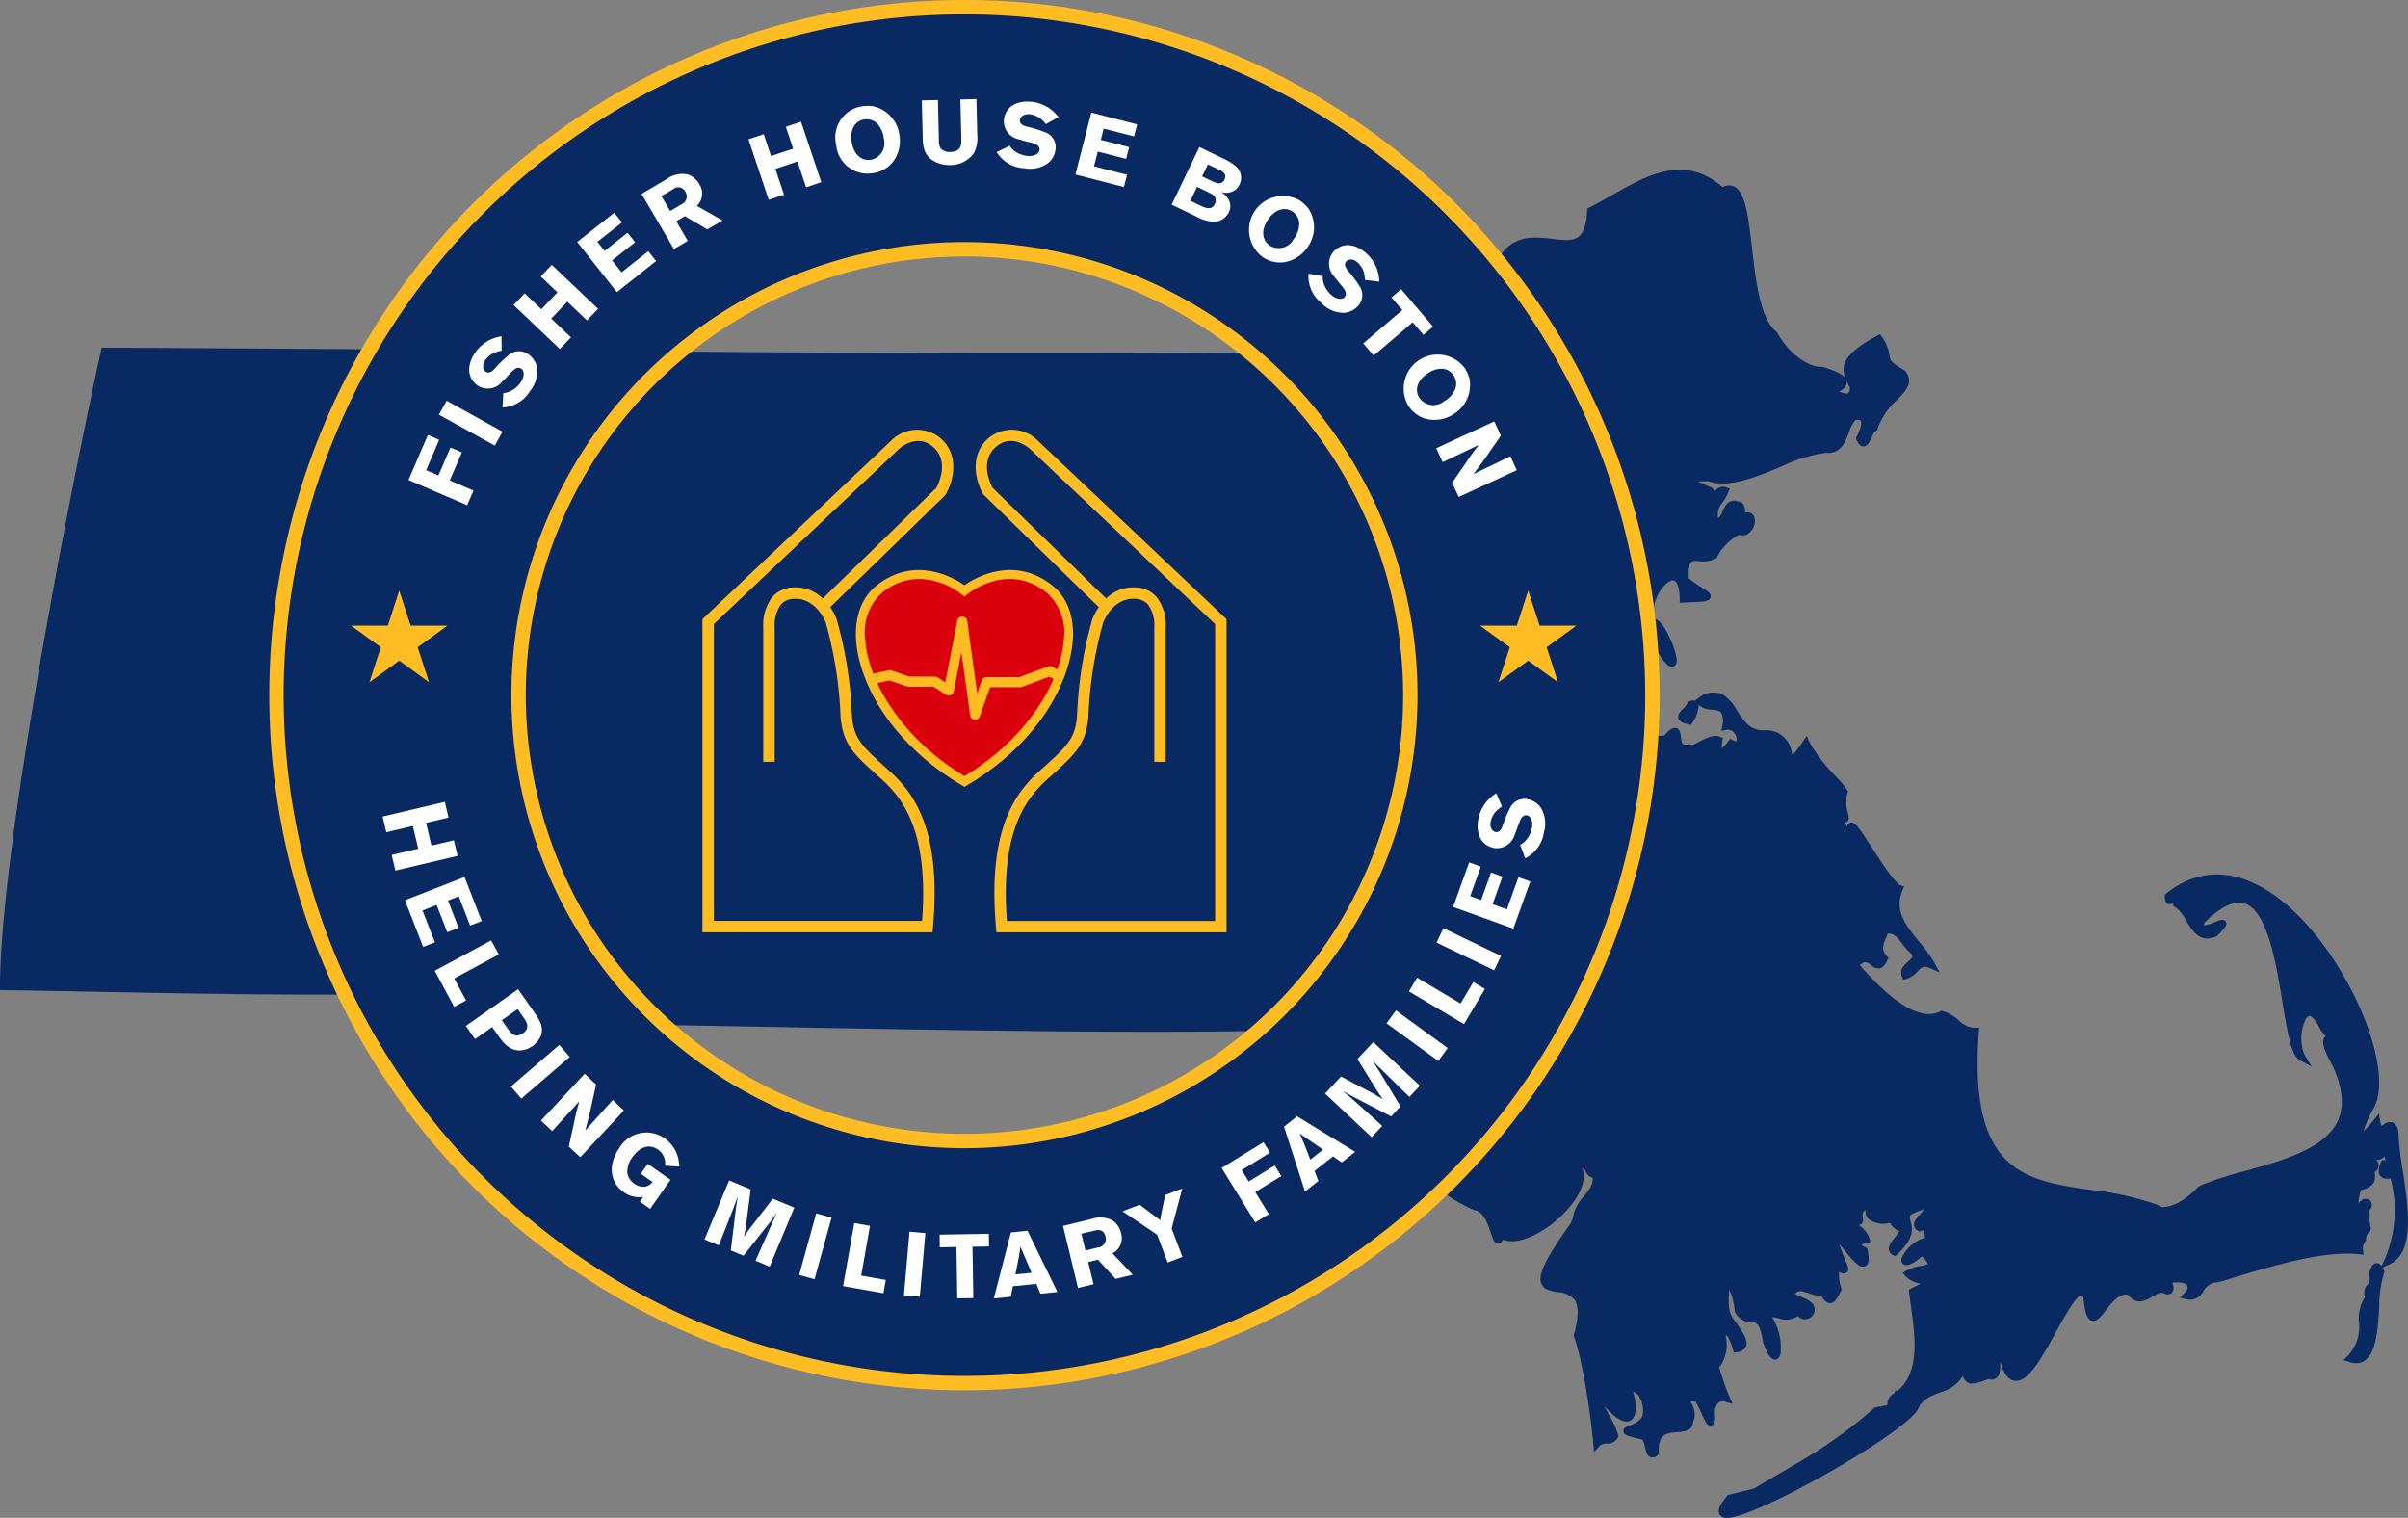 <svg xmlns="http://www.w3.org/2000/svg" xmlns:xlink="http://www.w3.org/1999/xlink" id="Group_2" data-name="Group 2" width="278.762" height="175.711" viewBox="0 0 278.762 175.711"><rect x="0" y="0" width="278.762" height="175.711" fill="#808080" stroke="none"/><defs><clipPath id="clip-path"><rect id="Rectangle_7" data-name="Rectangle 7" width="278.762" height="175.711" fill="none"></rect></clipPath></defs><g id="Group_1" data-name="Group 1" clip-path="url(#clip-path)"><path id="Path_1" data-name="Path 1" d="M278.136,152.461a34.888,34.888,0,0,1-.492-4.346l-.011-.091a1.3,1.3,0,0,0-.627-.973,1.157,1.157,0,0,0-1.052.231c-.1.059-.255.155-.242.185,0,0-.091-.094-.16-.527l-.148-.915-.585.718a11.459,11.459,0,0,1-1.2,1.312,12.421,12.421,0,0,1,1.218-2.744c2.472-4.73-3.231-17.769-10.341-23.649-4.856-4.012-9.6-4.4-13.716-1.13l-.148.117-.01.188c-.011.235-.036.726.332.9a.611.611,0,0,0,.638-.117c0,.022,0,.049-.006.074l-.023.262.226.132a4.6,4.6,0,0,1,1.309,1.616c.7,1.161,1.555,2.617,3.44,1.824l.133-.089c.942-.942,1.227-1.278.981-1.648-.234-.351-.615-.2-1.193.042a4.448,4.448,0,0,1-1.295.4.586.586,0,0,1,.021-.3c1.887-1.87,3.463-2.626,4.671-2.229,2.651.851,3.665,7.046,4.4,11.569.635,3.875,1.041,6.094,2.006,6.591l1.353.7-.81-1.288a5.08,5.08,0,0,1,.1-4.145c.071-.125.256-.411.456-.411h.006c.242.009.684.393,1.221,1.493a7.653,7.653,0,0,0,.629.851c-.7.572.05,1.99.716,3.247.088.167.169.32.224.427,1.085,2.521,1.228,4.551.435,6.208-1.508,3.154-6.334,4.5-10.593,5.691a41.645,41.645,0,0,0-5.351,1.74l-.133.093c-2.32,2.422-3.936,2.419-4.378,2.348l.028-.089a33.906,33.906,0,0,0-8.126-1.869c-7.6-1.1-14.171-2.044-12.955-18.311l.037-.487-.487.042a2.921,2.921,0,0,1-1.9-.9,4.776,4.776,0,0,0-1.839-1.052l-.149-.036-.135.07c-3.141,1.624-7.768-3.606-9.289-5.325l-.018-.019c.572-.552.875-.325,1.309-.006a1.21,1.21,0,0,0,1.043.354c.338-.091.6-.385.846-.954l.107-.248-.184-.2c-.666-.726-.48-1.306.124-2.6.679-.057,1.093.414,1.662,1.166a6.245,6.245,0,0,0,1.111,1.221c.148.279.064.421-.44.854-.418.361-1.05.9-.687,1.762l.14.331.349-.091a2.8,2.8,0,0,0,1.293-.861c.46-.464.71-.728,1.442-.391l1.124.51-.586-1.086a16.307,16.307,0,0,0-1.8-2.5c-1.5-1.832-2.922-3.563-1.9-5.956l.174-.4-.414-.151c-.63-.229-2.211-2.667-3.257-4.28-1.678-2.584-2.089-3.2-2.637-2.939a.507.507,0,0,0-.3.447,1.518,1.518,0,0,0-.282-.461c.271-.1.466-.251.491-.53l0-.052-.009-.053c-.027-.158-.06-.331-.1-.511a4.264,4.264,0,0,1-.062-2.266l.08-.175-.081-.175a10.157,10.157,0,0,0-1.319-1.6,18.95,18.95,0,0,1-3.081-4l-.291-.721-.439.64a13.263,13.263,0,0,1-1.229,1.628c-.025-.085-.05-.18-.072-.263a2.977,2.977,0,0,0-2.964-2.652c-1.824.177-2.569-1.031-3.4-2.3a5.1,5.1,0,0,0-1.644-1.839,2.682,2.682,0,0,0-2.834.445l-.352.229.049.073a.893.893,0,0,0-.775.106l-.131.071-.056.139a2.248,2.248,0,0,1-.5.62c-.323.327-.657.664-.521,1.092s.661.581,1.208.68l.284.05.146-.249a3.93,3.93,0,0,0,.71-2.041,2.359,2.359,0,0,0,1.518.553c.472.049.88.091,1.083.353a2.128,2.128,0,0,1,.132,1.505l-.093.6.6-.135a.948.948,0,0,1,.971.538.988.988,0,0,1,.171.794c-.027.015-.162.017-.429-.121l-.307-.158-.211.273a4.232,4.232,0,0,1-.765.8,3.885,3.885,0,0,1,.073-.851l.052-.3-.271-.14c-.736-.375-1.732.155-2.615.625-.177.093-.392.208-.564.288l-.534-.083a.841.841,0,0,1-.6,0c-.188-.127-.237-.536-.276-.866-.05-.421-.1-.858-.51-.986s-.814.191-1.4.836c-1.16.3-2.141-.708-3.019-1.626,1.454-1.478,1.637-1.7,1.424-2.087-.195-.356-.565-.276-1.177-.146a10.758,10.758,0,0,1-1.835.268l-.286.085-.083.287a.732.732,0,0,1-.356-.594c-.125-.84.638-1.733,2.045-2.386l.2-.091.036-.216a1.2,1.2,0,0,0-.234-.984,3.636,3.636,0,0,0,2.04-1.243l.1-.121,0-.158a1.863,1.863,0,0,0-.577-1.177,2.881,2.881,0,0,0,.767.006c.064,0,.143-.011.214-.014a1.431,1.431,0,0,1-.066.154l-.1.21.125.193c1.015,1.564,1.413,1.792,1.819,1.662.195-.063.42-.251.388-.781-.06-.975-1.228-4.179-2.439-4.728-.528-1.011-.016-2.569.768-3.567.491-.625,1.047-.976,1.376-.861.146.049.625.349.646,2.134l0,.427.427-.016c2.53-.1,3.011-.132,3.141-.619.112-.422-.255-.653-.922-1.072a15.613,15.613,0,0,1-1.579-1.1c-.078-1.264.093-1.725.255-1.887s.463-.149.942-.121a3.217,3.217,0,0,0,1.9-.294l.1-.058.057-.108a6.079,6.079,0,0,1,2.532-2.587,1.193,1.193,0,0,0,1.215-.252,1.771,1.771,0,0,0,.578-1.8.838.838,0,0,0-.854-.547l-.208,0-.057.08a1.387,1.387,0,0,0-.188-1.051.773.773,0,0,0-.572-.279c-1.1-.423-1.551.55-1.817,1.137a1.983,1.983,0,0,1-.5.806,2.2,2.2,0,0,1,.528-1.853,6.706,6.706,0,0,0,.665-1.192l.158-.388-.388-.156a1.118,1.118,0,0,0-1.237.325c-.045.042-.111.1-.093.125a1.026,1.026,0,0,1-.226-.266l-.067-.1-.75-.34c-.3-.136-.625-.281-.893-.411.273-.018.651-.033,1.177-.039,2.337.822,5.407-.447,8.373-1.668a17.423,17.423,0,0,1,5.241-1.621c1.707.158,2.235-1.25,2.654-2.355a3.989,3.989,0,0,1,.762-1.447c.31-.036.531,0,.6.1.142.195.054.851-.471,1.831l-.093.175.077.183c.088.206.32.756.794.763a.021.021,0,0,0,.01,0c.475,0,.7-.5.942-1.03a4.449,4.449,0,0,1,.28-.546l.37-.322a7.963,7.963,0,0,1,2.285-3.464c1.028-1.053,2-2.045.969-3.365l-.128-.109c-1.574-.866-1.621-1.154-1.715-1.73a4.6,4.6,0,0,0-.874-2.113l-.21-.305-.328.174c-4.008,2.129-4.209,3.58-3.681,4.925-.309-.466-1.132-.869-2.668-1.322l-.088-.026-.091.014c-.648.1-3.215-.677-5.042-3.941l-.105-.123c-1.862-1.46-2.372-5.849-2.821-9.719-.417-3.6-.749-6.44-2.071-7.075a1.471,1.471,0,0,0-1.325.06c-4.446-3.83-8.711-1.4-12.838.95-.859.491-1.749,1-2.615,1.428l-.219.109-.012.246c-.065,1.515-.372,2.485-.94,2.967-.695.591-1.806.456-3.089.3-2.2-.268-4.949-.6-6.611,2.964l-.054.116.019.127c.177,1.093.715,4.421.309,4.8-.077.07-.486-.028-.784-.1-1.5-.37-4.29-1.061-7.317,5-35.583.56-72.224.27-107.669-.01-14.955-.118-30.419-.24-45.5-.3l-.334,0-.073.328C8.038,74.235,0,115.73,0,131.316v.409l.409.006c3.073.045,6.463.11,10.031.177,12.784.245,27.247.515,38.134.19-.305,1.769-.119,2.883.576,3.482.741.637,1.967.608,3.853-.089,29.512,0,93.6,2.382,108.624,0-.31,10.378.434,7.282,1.288,7.867a1.543,1.543,0,0,0,1.567-.053c.318-.135.536-.221.645-.143.4.281.82,2.024.511,8.717-.2,2.787,2.778,4.24,4.747,5.2l.147.071.128.039c1.088.14,1.6,1.675,1.947,2.691.247.731.4,1.176.83,1.176h.015a.644.644,0,0,0,.546-.44c1.613.653,4.026-.532,5.725-1.869,2.228-1.756,4.13-4.34,3.485-6.256.034-.078.075-.158.116-.242.022-.051.049-.1.073-.155a1.657,1.657,0,0,0,.644,1.235.782.782,0,0,0,.326.094c.1.8-.429,1.457-1.031,2.2a4.568,4.568,0,0,0-1.2,2.2,2.74,2.74,0,0,1-.532,1.229c-3.086,4.312-3.51,5.8-3.166,6.647.291.718,1.093.856,1.871.989a2.708,2.708,0,0,1,2.006.931c.465.732.427,2.072-.107,3.982l-.036.13.047.127c.975,2.635,1.938,9.008,2.232,12.406l.08.925.637-.677a1.129,1.129,0,0,1,.839-.291,1.358,1.358,0,0,0,1.295-.705l.057-.116-.019-.128a9.661,9.661,0,0,0-1.038-2.3c-.166-.307-.372-.693-.539-1.031l.125.1c.485.534,1.968,2.154,2.946,1.458.708-.505.617-1.938.2-3.336a2.762,2.762,0,0,0,.5.3,3.189,3.189,0,0,1,.627,2.48c-.239.7-1.015,1-1.53,1.2-.369.142-.715.277-.689.656.029.439.4.541,2.141.95.146.034.289.633.349.889.125.526.242,1.023.671,1.16a.8.8,0,0,0,.789-.238l.153-.135-.012-.2c-.121-2.143.945-2.229,2.18-2.329.732-.06,1.726-.14,1.765-1.111a2.346,2.346,0,0,0-.229-2.307c-.018-.032-.037-.068-.057-.1a4.465,4.465,0,0,1,.571-.034,10.417,10.417,0,0,1,.674,1.327c.514,1.122.739,1.6,1.2,1.466s.427-.744.393-1.292a1.686,1.686,0,0,1,.424-1.376.8.8,0,0,1,.762-.089l.874.252-.381-.825a31.652,31.652,0,0,1-1.188-3.449l.241-.3a4.432,4.432,0,0,0,.523-3.239,1.655,1.655,0,0,1,.073-.19,5.586,5.586,0,0,1,.757,1.7l.094.353.362-.049A1.2,1.2,0,0,0,202.11,173c.315-.72-.341-1.655-1.036-2.644a5.749,5.749,0,0,1-.83-1.4,7.65,7.65,0,0,1-.035-2.549,7.991,7.991,0,0,1,.609,2.452l.053.156a2.01,2.01,0,0,0,1.854,1.132c.567.037,1.015.066,1.375,2.361.6,1.693.98,1.974,1.411,1.99.177-.013.491-.12.608-.694a6.62,6.62,0,0,0-.97-4.218,4.123,4.123,0,0,1,.765.138,2.329,2.329,0,0,0,2.2-.266,1.066,1.066,0,0,0,.465.309,1.158,1.158,0,0,0,1.14-.238,1.118,1.118,0,0,0,.312-1.13c-.166-.573-.83-.869-1.473-1.153-.263-.119-.705-.313-.77-.328a.755.755,0,0,1,.2-.19c.281-.268.691-.144,1.34.076a3.778,3.778,0,0,0,1.516.292c.307.526.61.864,1.005.869h.01c.473,0,.718-.437,1.03-.989.068-.124.143-.255.226-.392l.088-.146-.041-.167a5.817,5.817,0,0,1-.273-1.923c.052.02.111.045.151.064a.643.643,0,0,0,.767-.017c.278-.276.14-.682-.208-1.462-.322-.812-.53-1.384-.661-1.785.156.183.315.377.458.549,1.245,1.506,1.916,2.277,2.543,1.983.486-.232.453-.921.257-1.88l-.044-.211-.2-.086a2.239,2.239,0,0,1-.45-.263,1.12,1.12,0,0,1,.6-.248l.425-.081-.1-.422a3.05,3.05,0,0,0-1.046-1.417c-.062-.058-.125-.115-.185-.172a.493.493,0,0,0,.237-.073c.3-.177.255-.51.224-.754a1.166,1.166,0,0,1,.036-.648.63.63,0,0,1,.278-.255,1.26,1.26,0,0,0,.248.974,2.8,2.8,0,0,0,2.565.526,2.156,2.156,0,0,0,1.092.965,6.279,6.279,0,0,1-.5.695c-.415.525-.806,1.02-.692,1.517a.808.808,0,0,0,.471.552l.256.125.208-.194c1.961-1.819,1.837-2.932,1.541-3.918-.088-.292-.118-.42-.068-.515.125-.227.68-.5,1.653-.8a5.349,5.349,0,0,1-.468.575c-.4.44-.771.858-.69,1.332a.817.817,0,0,0,.455.585l.175.1.185-.078c.174-.073.294-.117.377-.143,0,.026,0,.05,0,.073a4.14,4.14,0,0,0,.1.848,4.232,4.232,0,0,0-2.746,2.4.6.6,0,0,0,.246.689c.3.175.763.19,2.14-.92a2.876,2.876,0,0,1,.668.873,2.652,2.652,0,0,1-.838.237,4.822,4.822,0,0,0-1.668.539l-.408.254.309.367a2.983,2.983,0,0,0,1.764.862c-.241.136-.595.323-1.109.582l-.258.13.033.287c.058.528.135,1.087.213,1.665.49,3.6,1.046,7.674-1.6,9.789l-.2-.1-.1.317a1.5,1.5,0,0,0-.833,1.4l-1.46.291a53.988,53.988,0,0,1-8.465,6.137l-5.527,3.24-2.865.7-.235.078-.044.143c-.8.947-1.061,1.547-.867,2a.839.839,0,0,0,.807.474c.027,0,.057,0,.086,0,3.37,0,20.5-9.7,22.136-12.6.409-1.093,1.447-1.5,2.545-1.933a4.3,4.3,0,0,0,2.632-1.91,1.244,1.244,0,0,0,.6.8c.434.2,1,.1,2.38-.435a1.019,1.019,0,0,0,.89-.107c.451-.322.453-.965.455-1.646v-.212c.4,1.353.929,2.051,1.629,2.167,1.592.265,3.136-2.6,4.813-5.631.939-1.7,2.355-4.257,2.948-4.257.032,0,.134.069.242.3.166,1.781.417,2.472.952,2.629.589.167,1.047-.43,1.635-1.189.879-1.135,1.677-2.045,2.6-1.785.965,1.268,2.037.638,2.751.221.655-.383,1.082-.6,1.533-.338l.094.055.109,0h.018a.715.715,0,0,0,.586-.239.893.893,0,0,0,.089-.8c-.019-.089-.054-.25.013-.338,1.061-.074,1.542.147,1.65.38.094.2-.045.555-.343.853l-.515.515.705.182a1.726,1.726,0,0,0,2.009-.929,1.915,1.915,0,0,1,1.674-1.02l1.355-.395c4.6-1.408,10.9-3.333,14.989-2.858l.531.062-.069-.528a1.377,1.377,0,0,1,.255-1.016l.083-.106,0-.135a1.273,1.273,0,0,1,.4-.89l.114-.12.07-.257-.047-.13a1.389,1.389,0,0,1-.066-.511l0-.1-.045-.093a1.381,1.381,0,0,1,.133-1.465l.089-.187a.806.806,0,0,0-.145-.734.852.852,0,0,0-.767-.172l-.136.022-.094.1a2.15,2.15,0,0,1-.347.3,3.575,3.575,0,0,1,.281-1.458c1.228-.341,1.795-.791,1.564-2.1a.933.933,0,0,0,.44-.549,1.028,1.028,0,0,0-.245-.869c.273.068.505-.02.845-.3l.086-.072c.05.146.1.306.144.456a.835.835,0,0,0-.131-.047l-.346.035-.109.305c-.164.463-.367,1.038-.059,1.459a1,1,0,0,0,.858.357l.073,0,.257-.01.025-.054a14.489,14.489,0,0,1-.692,9.442l-.339.714a.728.728,0,0,0-.449-.308.678.678,0,0,0-.62.258,2.692,2.692,0,0,0-.362,1.938c-.054.089-.119.177-.185.268a1.34,1.34,0,0,0-.3,1.451,4.355,4.355,0,0,0-.7,2.894,4.889,4.889,0,0,1-1.312,3.924l-.5.476.656.219a2.562,2.562,0,0,0,.814.143,1.774,1.774,0,0,0,1.005-.3c1.348-.909,1.519-3.649,1.684-6.3a13.382,13.382,0,0,1,.531-3.788l.073-.152L276,164.2a2.7,2.7,0,0,0-.162-.367l.767-.351c2.983-1.363,2.21-6.495,1.528-11.022M213.778,61.25a.38.38,0,0,0-.008-.045c.029.063.062.128.093.192.3.608.44.89.016,1.285a8.236,8.236,0,0,1-.973-.211l.068-.047c.377-.257.893-.611.8-1.173" transform="translate(0 -17.105)" fill="#092962"></path><path id="Path_2" data-name="Path 2" d="M139.474,1.555A79.642,79.642,0,1,0,219.116,81.2,79.642,79.642,0,0,0,139.474,1.555m0,131.257A51.615,51.615,0,1,1,191.09,81.2a51.615,51.615,0,0,1-51.615,51.615" transform="translate(-27.824 -0.723)" fill="#092962"></path><path id="Path_3" data-name="Path 3" d="M138.75,160.948a80.474,80.474,0,1,1,80.473-80.473,80.565,80.565,0,0,1-80.473,80.473m0-159.285a78.811,78.811,0,1,0,78.81,78.812A78.9,78.9,0,0,0,138.75,1.663m0,131.258A52.447,52.447,0,1,1,191.2,80.475a52.507,52.507,0,0,1-52.448,52.446m0-103.231a50.784,50.784,0,1,0,50.785,50.785A50.842,50.842,0,0,0,138.75,29.69" transform="translate(-27.101)" fill="#ffbd23"></path><path id="Path_4" data-name="Path 4" d="M90.649,94.124l1.309.564-1.514,3.52,1.423.612,1.394-3.24,1.319.565-1.4,3.242,2.742,1.179-.729,1.693-6.789-2.92Z" transform="translate(-41.113 -43.771)" fill="#fff"></path><rect id="Rectangle_1" data-name="Rectangle 1" width="1.844" height="7.395" transform="translate(50.811 48.002) rotate(-61.019)" fill="#fff"></rect><path id="Path_5" data-name="Path 5" d="M105.482,79.349a2.365,2.365,0,0,0,.882-.252,3.013,3.013,0,0,0,1.114-.961c.423-.6.5-1.314.081-1.61-.481-.339-.986.216-1.361.621-.278.3-.555.608-.854.885a2.144,2.144,0,0,1-2.794.469c-1.563-1.1-1.046-2.813-.309-3.861a4.507,4.507,0,0,1,3.032-1.866l.013,1.676a3.383,3.383,0,0,0-.912.257,2.65,2.65,0,0,0-.961.8c-.422.6-.29,1.142,0,1.348.464.325.9-.142,1.111-.374a14.314,14.314,0,0,1,1.665-1.6,1.833,1.833,0,0,1,2.22,0,2.463,2.463,0,0,1,.948,1.387,3.556,3.556,0,0,1-.786,2.845,3.944,3.944,0,0,1-3.171,1.9Z" transform="translate(-47.216 -33.843)" fill="#fff"></path><path id="Path_6" data-name="Path 6" d="M115.565,57.318l5.357,5.089-1.276,1.343-2.284-2.17L115.5,63.537l2.283,2.17L116.5,67.058l-5.357-5.089,1.283-1.35,1.933,1.837,1.862-1.957-1.936-1.839Z" transform="translate(-51.688 -26.655)" fill="#fff"></path><path id="Path_7" data-name="Path 7" d="M124.91,49.421,129.2,46.03l.89,1.126L127.247,49.4l.831,1.052,2.657-2.1.871,1.1-2.657,2.1,1.091,1.382,3.1-2.449.9,1.142L129.5,55.226Z" transform="translate(-58.088 -21.406)" fill="#fff"></path><path id="Path_8" data-name="Path 8" d="M138.83,39.919l2.875-1.687a3.112,3.112,0,0,1,2.469-.573,2.485,2.485,0,0,1,1.338,1.121,1.987,1.987,0,0,1-.276,2.532l2.969,1.683-1.762,1.033-2.6-1.533-1,.588,1.337,2.277-1.6.939Zm2.3.255,1.013,1.725,1.319-.775a.982.982,0,0,0,.443-1.439.906.906,0,0,0-1.421-.307Z" transform="translate(-64.561 -17.472)" fill="#fff"></path><path id="Path_9" data-name="Path 9" d="M168.051,26.341l2.347,7-1.756.59-1-2.987-2.56.858,1,2.987-1.767.593-2.347-7.007,1.765-.591.848,2.53,2.56-.858-.848-2.53Z" transform="translate(-75.321 -12.249)" fill="#fff"></path><path id="Path_10" data-name="Path 10" d="M185.183,30.691a3.646,3.646,0,0,1-4.293-3.262,3.641,3.641,0,0,1,2.935-4.46,4.065,4.065,0,0,1,1.367-.011,3.925,3.925,0,0,1,3.013,3.289,4.029,4.029,0,0,1-.859,3.284,3.566,3.566,0,0,1-2.163,1.16m.286-5.888a1.805,1.805,0,0,0-1.374-.317c-1.1.19-1.64,1.281-1.413,2.6.3,1.736,1.381,2.209,2.238,2.061a1.958,1.958,0,0,0,1.478-2.466,2.887,2.887,0,0,0-.929-1.883" transform="translate(-84.089 -10.652)" fill="#fff"></path><path id="Path_11" data-name="Path 11" d="M205.8,21.437l.1,4.13a3.889,3.889,0,0,1-.378,2.107,3.339,3.339,0,0,1-2.724,1.408,3.945,3.945,0,0,1-1.728-.357c-1.442-.7-1.475-2-1.488-3l-.1-4.129,1.864-.045.112,4.611a2,2,0,0,0,.159.919,1.335,1.335,0,0,0,1.207.475c1.257-.031,1.237-.89,1.234-1.467l-.112-4.6Z" transform="translate(-92.768 -9.969)" fill="#fff"></path><path id="Path_12" data-name="Path 12" d="M217.177,27.1a2.3,2.3,0,0,0,.639.653,3.032,3.032,0,0,0,1.376.517c.728.083,1.392-.188,1.45-.7.066-.583-.663-.761-1.2-.894-.4-.1-.8-.2-1.184-.327a2.143,2.143,0,0,1-1.749-2.223c.218-1.894,1.969-2.264,3.239-2.118a4.507,4.507,0,0,1,3.087,1.767l-1.466.812a3.3,3.3,0,0,0-.659-.676,2.682,2.682,0,0,0-1.16-.461c-.728-.083-1.141.292-1.181.646-.064.561.55.715.858.793a14.464,14.464,0,0,1,2.2.695,1.831,1.831,0,0,1,1.062,1.946,2.462,2.462,0,0,1-.76,1.494,3.569,3.569,0,0,1-2.872.672,3.943,3.943,0,0,1-3.18-1.873Z" transform="translate(-100.299 -10.219)" fill="#fff"></path><path id="Path_13" data-name="Path 13" d="M234.557,24.367l5.3,1.364-.357,1.39-3.511-.9-.335,1.3,3.278.845-.349,1.359-3.279-.845-.439,1.705,3.827.986-.364,1.41-5.613-1.445Z" transform="translate(-108.22 -11.332)" fill="#fff"></path><path id="Path_14" data-name="Path 14" d="M256.753,31.823l2.577,1.241a7.013,7.013,0,0,1,1.66,1,1.743,1.743,0,0,1,.406,2.1,1.712,1.712,0,0,1-.432.582,1.807,1.807,0,0,1-1.729.261,2.322,2.322,0,0,1,1.039,1.2,1.656,1.656,0,0,1-.113,1.179,1.97,1.97,0,0,1-1.881,1.082,4.86,4.86,0,0,1-1.923-.622l-2.813-1.353Zm-.263,4.607-.776,1.615,1.161.559c.562.258,1.3.588,1.665-.175.386-.8-.27-1.13-.606-1.3Zm1.249-2.6-.668,1.389,1.256.6c.384.172,1.005.448,1.337-.24.309-.643-.235-.939-.556-1.095Z" transform="translate(-117.908 -14.799)" fill="#fff"></path><path id="Path_15" data-name="Path 15" d="M271.724,49.329a3.923,3.923,0,0,1,4.377-6.491,4.068,4.068,0,0,1,.992.942,3.916,3.916,0,0,1-.117,4.452,4.018,4.018,0,0,1-2.9,1.764,3.541,3.541,0,0,1-2.355-.667m4.288-4.031a1.8,1.8,0,0,0-.767-1.181c-.926-.629-2.069-.216-2.823.892-.989,1.453-.539,2.543.179,3.032a1.956,1.956,0,0,0,2.774-.746,2.89,2.89,0,0,0,.637-2" transform="translate(-125.611 -19.616)" fill="#fff"></path><path id="Path_16" data-name="Path 16" d="M284.8,56.644a2.365,2.365,0,0,0,.138.906,3.06,3.06,0,0,0,.812,1.228c.541.494,1.24.664,1.587.286.4-.435-.089-1.007-.441-1.429-.266-.315-.533-.63-.772-.961a2.143,2.143,0,0,1-.11-2.829c1.288-1.41,2.925-.68,3.869.183a4.516,4.516,0,0,1,1.466,3.247l-1.665-.2a3.355,3.355,0,0,0-.138-.937,2.668,2.668,0,0,0-.671-1.054c-.542-.5-1.1-.433-1.336-.17-.384.417.026.9.229,1.148a14.246,14.246,0,0,1,1.374,1.855,1.834,1.834,0,0,1-.281,2.2,2.451,2.451,0,0,1-1.494.763,3.559,3.559,0,0,1-2.726-1.14,3.941,3.941,0,0,1-1.478-3.386Z" transform="translate(-131.677 -24.671)" fill="#fff"></path><path id="Path_17" data-name="Path 17" d="M299.391,62.585l3.7,4.335-1.116.952-1.244-1.458-4.519,3.858-1.2-1.412L299.526,65l-1.251-1.467Z" transform="translate(-137.19 -29.104)" fill="#fff"></path><path id="Path_18" data-name="Path 18" d="M304.157,82.521a3.932,3.932,0,0,1,6.552-4.317,4.153,4.153,0,0,1,.555,1.254,3.927,3.927,0,0,1-1.825,4.074,4.032,4.032,0,0,1-3.359.515,3.561,3.561,0,0,1-1.923-1.525m5.522-2.077a1.817,1.817,0,0,0-.255-1.387c-.614-.94-1.83-1-2.954-.263-1.475.963-1.48,2.146-1,2.873a1.961,1.961,0,0,0,2.854.38,2.9,2.9,0,0,0,1.359-1.6" transform="translate(-141.149 -35.602)" fill="#fff"></path><path id="Path_19" data-name="Path 19" d="M317.515,91.191l.76,1.647-1.8,2.6c-.7.968-.926,1.27-1.371,1.855l4.275-2.064.742,1.609-6.719,3.1-.76-1.647,1.543-2.235a25.844,25.844,0,0,1,1.559-2.151l-4.2,2-.742-1.61Z" transform="translate(-144.532 -42.407)" fill="#fff"></path><path id="Path_20" data-name="Path 20" d="M91.472,179.776l-7.2,1.7-.427-1.806,3.071-.724-.622-2.633-3.071.726-.429-1.816,7.2-1.7.429,1.816-2.6.614.622,2.633,2.6-.614Z" transform="translate(-38.501 -80.695)" fill="#fff"></path><path id="Path_21" data-name="Path 21" d="M94.528,189.784l1.988,5.1-1.34.522-1.315-3.382-1.251.487,1.23,3.157-1.311.51-1.23-3.156-1.64.638,1.434,3.684-1.358.53-2.105-5.4Z" transform="translate(-40.751 -88.257)" fill="#fff"></path><path id="Path_22" data-name="Path 22" d="M100.611,203.5l.875,1.626L96.332,207.9l1.372,2.55-1.375.741-2.25-4.176Z" transform="translate(-43.75 -94.633)" fill="#fff"></path><path id="Path_23" data-name="Path 23" d="M106.851,214.073l1.709,2.436c.7.994,1.317,1.878.926,2.944a2.842,2.842,0,0,1-1,1.215,2.632,2.632,0,0,1-1.087.457c-1.449.234-2.256-.863-2.85-1.675l-.7-1-1.982,1.39-1.065-1.519Zm-.05,2.3-1.835,1.287.637.91c.4.566.9,1.241,1.831.585.884-.619.348-1.382.042-1.821Z" transform="translate(-46.873 -99.552)" fill="#fff"></path><rect id="Rectangle_2" data-name="Rectangle 2" width="7.394" height="1.843" transform="translate(59.144 125.781) rotate(-40.69)" fill="#fff"></rect><path id="Path_24" data-name="Path 24" d="M122.121,232.38l1.327,1.237-.688,3.088c-.279,1.16-.378,1.527-.568,2.238l3.18-3.53,1.295,1.208-5.051,5.412-1.327-1.237.585-2.654a26.344,26.344,0,0,1,.632-2.582L118.364,239l-1.3-1.21Z" transform="translate(-54.441 -108.065)" fill="#fff"></path><path id="Path_25" data-name="Path 25" d="M136.036,252.511a2.947,2.947,0,0,1-2.277-.547c-1.689-1.185-1.765-3.286-.515-5.069a3.646,3.646,0,0,1,5.259-1.15,3.927,3.927,0,0,1,1.687,3.269l-1.637-.112a1.923,1.923,0,0,0-.8-1.844c-1.15-.806-2.256-.161-2.964.851a2.749,2.749,0,0,0-.6,1.881,1.972,1.972,0,0,0,1.793,1.565,1.335,1.335,0,0,0,1.121-.559l-1.355-.95.806-1.149,2.633,1.845-2.357,3.364-1.184-.83Z" transform="translate(-61.565 -113.964)" fill="#fff"></path><path id="Path_26" data-name="Path 26" d="M162.852,258.6,160,265.428l-1.634-.683,2.138-4.819.305-.679-.159.218c-.248.351-.278.395-.476.653l-3.2,4.046-1.47-.613.594-4.907.21-1.343c-.2.554-.246.669-.487,1.33l-1.709,4.338-1.654-.69,2.849-6.827,2.495,1.041-.554,4.265-.215,1.194c.294-.433.325-.477.534-.765l2.8-3.623Z" transform="translate(-70.9 -118.796)" fill="#fff"></path><rect id="Rectangle_3" data-name="Rectangle 3" width="7.398" height="1.844" transform="translate(92.518 147.595) rotate(-74.541)" fill="#fff"></rect><path id="Path_27" data-name="Path 27" d="M183.742,264.669l1.817.322-1.02,5.763,2.85.5-.271,1.538-4.67-.825Z" transform="translate(-84.846 -123.081)" fill="#fff"></path><rect id="Rectangle_4" data-name="Rectangle 4" width="7.391" height="1.842" transform="matrix(0.087, -0.996, 0.996, 0.087, 104.645, 149.951)" fill="#fff"></rect><path id="Path_28" data-name="Path 28" d="M203.326,267.1l5.7-.1.024,1.466-1.918.033.1,5.943-1.855.031-.1-5.943-1.927.034Z" transform="translate(-94.554 -124.168)" fill="#fff"></path><path id="Path_29" data-name="Path 29" d="M218.956,266.333l3.464,7.088-1.961.2-.485-1.142-2.713.278-.243,1.216-1.962.2,1.981-7.644Zm-.812,1.855c-.055.385-.12.781-.185,1.168-.1.569-.294,1.463-.4,2.032l1.868-.19Z" transform="translate(-100.009 -123.855)" fill="#fff"></path><path id="Path_30" data-name="Path 30" d="M230.037,264.442l3.235-.783a3.115,3.115,0,0,1,2.529.164,2.486,2.486,0,0,1,.957,1.46,1.985,1.985,0,0,1-1,2.34l2.353,2.468-1.985.481-2.045-2.22-1.13.273.62,2.565-1.8.435Zm2.126.906.471,1.944,1.484-.359a.981.981,0,0,0,.84-1.249c-.221-.914-.89-.786-1.268-.7Z" transform="translate(-106.976 -122.523)" fill="#fff"></path><path id="Path_31" data-name="Path 31" d="M242.9,259.841l1.99-.759,2.391,1.8a3.5,3.5,0,0,1,.086-.629l.481-2.3,1.969-.75-1.228,4.64,1.247,3.271-1.705.65-1.228-3.223Z" transform="translate(-112.955 -119.611)" fill="#fff"></path><path id="Path_32" data-name="Path 32" d="M269.207,247.169l.75,1.215-3.27,2.016.814,1.322,3.011-1.855.754,1.223-3.01,1.856,1.569,2.545-1.572.969-3.889-6.307Z" transform="translate(-122.94 -114.943)" fill="#fff"></path><path id="Path_33" data-name="Path 33" d="M279.371,241.574l6.724,4.115-1.546,1.221-1.022-.7L281.39,247.9l.445,1.157-1.544,1.221-2.434-7.507Zm.31,2c.159.354.317.724.469,1.085.221.533.538,1.39.751,1.931l1.472-1.163Z" transform="translate(-129.214 -112.341)" fill="#fff"></path><path id="Path_34" data-name="Path 34" d="M292.323,225.51l5.394,5.053-1.21,1.291-3.763-3.684-.528-.525.148.226c.24.354.271.4.443.674l2.67,4.408-1.088,1.161-4.383-2.27-1.186-.666c.45.378.541.464,1.075.921l3.463,3.115-1.223,1.306-5.394-5.051,1.847-1.971,3.8,2.009,1.042.617c-.3-.426-.333-.47-.528-.767l-2.415-3.883Z" transform="translate(-133.345 -104.871)" fill="#fff"></path><rect id="Rectangle_5" data-name="Rectangle 5" width="1.845" height="7.402" transform="matrix(0.588, -0.809, 0.809, 0.588, 160.516, 118.466)" fill="#fff"></rect><path id="Path_35" data-name="Path 35" d="M304.9,213.159l.942-1.585,5.027,2.988,1.478-2.487,1.343.8-2.422,4.072Z" transform="translate(-141.788 -98.39)" fill="#fff"></path><rect id="Rectangle_6" data-name="Rectangle 6" width="1.844" height="7.395" transform="translate(166.303 109.119) rotate(-64.308)" fill="#fff"></rect><path id="Path_36" data-name="Path 36" d="M314.452,191.783l1.855-5.153,1.353.485-1.229,3.416,1.263.455,1.148-3.188,1.322.476-1.147,3.19,1.658.6,1.339-3.721,1.372.493-1.965,5.459Z" transform="translate(-146.232 -86.79)" fill="#fff"></path><path id="Path_37" data-name="Path 37" d="M324.679,177.639a2.334,2.334,0,0,0,.713-.577,3.039,3.039,0,0,0,.645-1.32c.153-.718-.055-1.4-.557-1.512-.573-.121-.822.586-1.007,1.1-.136.388-.273.778-.436,1.15a2.143,2.143,0,0,1-2.383,1.528c-1.866-.4-2.068-2.175-1.8-3.427a4.51,4.51,0,0,1,2.056-2.905l.669,1.536a3.371,3.371,0,0,0-.737.593,2.653,2.653,0,0,0-.569,1.111c-.152.718.18,1.164.53,1.237.554.119.767-.479.872-.778a14.507,14.507,0,0,1,.9-2.123,1.835,1.835,0,0,1,2.04-.874,2.467,2.467,0,0,1,1.414.9,3.554,3.554,0,0,1,.4,2.925,3.939,3.939,0,0,1-2.168,2.989Z" transform="translate(-148.699 -79.838)" fill="#fff"></path><path id="Path_38" data-name="Path 38" d="M178.7,150.553l-.052.6H152.007V114.9l21.832-20.646a4.22,4.22,0,0,1,5.847-.187c2.184,2.034,1.274,5.067.484,6.387l-.1.135L166.8,113.515a6.515,6.515,0,0,1,.728,1.342,47.51,47.51,0,0,1,1.789,11.34c.229,2.341.978,3.21,3.241,5.29.156.146.328.292.5.453,2.528,2.237,6.762,5.977,5.639,18.612" transform="translate(-70.689 -43.227)" fill="#ffbd23"></path><path id="Path_39" data-name="Path 39" d="M210.332,131.532c.193-2.747-.64-5.009-2.346-6.372-4.443-3.553-8.947-.926-10.2-.057-1.249-.863-5.753-3.49-10.2.057-1.706,1.363-2.538,3.626-2.346,6.372.323,4.578,3.73,11.715,12.276,16.76l.271.161.27-.161c8.536-5.046,11.944-12.183,12.266-16.76" transform="translate(-86.135 -57.363)" fill="#ffbd23"></path><path id="Path_40" data-name="Path 40" d="M218.333,94.245a4.214,4.214,0,0,0-5.842-.182c-2.185,2.034-1.269,5.067-.484,6.387l13.379,13.068a7.007,7.007,0,0,0-.744,1.373,47.365,47.365,0,0,0-1.774,11.267c-.229,2.377-.983,3.251-3.246,5.327-.156.146-.327.292-.5.453-2.528,2.237-6.762,5.982-5.639,18.612l.052.6h26.634V114.9Z" transform="translate(-98.183 -43.224)" fill="#ffbd23"></path><path id="Path_41" data-name="Path 41" d="M221.13,134.074c.187-.161.359-.317.52-.468,2.274-2.091,3.382-3.225,3.668-6.211a47.18,47.18,0,0,1,1.706-10.929c.047-.12,1.119-2.934,3.714-2.773a2.031,2.031,0,0,1,1.488.666,4.113,4.113,0,0,1,.723,2.606v15.6h1.321V117.018a5.321,5.321,0,0,0-1.045-3.522,3.333,3.333,0,0,0-2.408-1.119,4.478,4.478,0,0,0-3.439,1.28l-13.14-12.8c-.255-.463-1.509-3,.292-4.677,1.851-1.722,3.828-.016,4.042.182l21.416,20.256v34.369H215.881c-.879-11.491,2.944-14.877,5.249-16.911" transform="translate(-99.32 -44.372)" fill="#092962"></path><path id="Path_42" data-name="Path 42" d="M179.935,96.183c-1.9-1.769-3.959.1-4.047.182l-21.411,20.251v34.369h24.105c.879-11.486-2.95-14.872-5.249-16.906-.188-.162-.359-.318-.521-.469-2.273-2.091-3.376-3.225-3.662-6.175a46.821,46.821,0,0,0-1.722-11c-.031-.083-1.134-2.887-3.7-2.736a2.021,2.021,0,0,0-1.488.665,4.056,4.056,0,0,0-.723,2.559v15.647h-1.321v-15.6a5.293,5.293,0,0,1,1.041-3.475,3.335,3.335,0,0,1,2.408-1.118,4.486,4.486,0,0,1,3.439,1.28l13.14-12.8c.255-.463,1.513-3-.286-4.677" transform="translate(-71.838 -44.376)" fill="#092962"></path><path id="Path_43" data-name="Path 43" d="M208.24,126.88c-4.52-3.61-9.01.021-9.2.177l-.338.281-.338-.281a8.36,8.36,0,0,0-4.89-1.774,6.787,6.787,0,0,0-4.307,1.591,6.175,6.175,0,0,0-1.95,5.473c.322,4.609,4.005,11.241,11.49,15.766,7.486-4.525,11.164-11.152,11.491-15.766a6.2,6.2,0,0,0-1.956-5.467" transform="translate(-87.05 -58.261)" fill="#da000c"></path><path id="Path_44" data-name="Path 44" d="M325.847,127.8l-1.318,4.057h-4.265l3.451,2.507-1.318,4.057,3.451-2.507,3.451,2.507-1.318-4.057,3.451-2.507h-4.265Z" transform="translate(-148.934 -59.434)" fill="#ffbd23"></path><path id="Path_45" data-name="Path 45" d="M81.54,127.8l-1.318,4.057H75.957l3.451,2.507-1.318,4.057,3.451-2.507,3.451,2.507-1.318-4.057,3.451-2.507H82.858Z" transform="translate(-35.323 -59.434)" fill="#ffbd23"></path><path id="Path_46" data-name="Path 46" d="M200.453,145.372c-.019,0-.039,0-.058,0a.585.585,0,0,1-.518-.5l-1.012-7.3-.882,4.531a.583.583,0,0,1-.883.38l-1.469-.932h-2.9a.57.57,0,0,1-.19-.031l-2-.692-1.525.335a.573.573,0,0,1-.693-.443.582.582,0,0,1,.443-.694l1.686-.37a.558.558,0,0,1,.315.018l2.061.715H195.8a.587.587,0,0,1,.312.089l.891.565,1.387-7.124a.583.583,0,0,1,.572-.47h.016a.582.582,0,0,1,.561.5l1.159,8.373.52-1.483a.581.581,0,0,1,.549-.389h3.8l3.349-1.241a.578.578,0,0,1,.487.039l.643.364a.582.582,0,0,1-.572,1.014l-.409-.23-3.193,1.182a.571.571,0,0,1-.2.036h-3.487L201,144.982a.58.58,0,0,1-.549.39" transform="translate(-87.569 -62.059)" fill="#ffbd23"></path></g></svg>